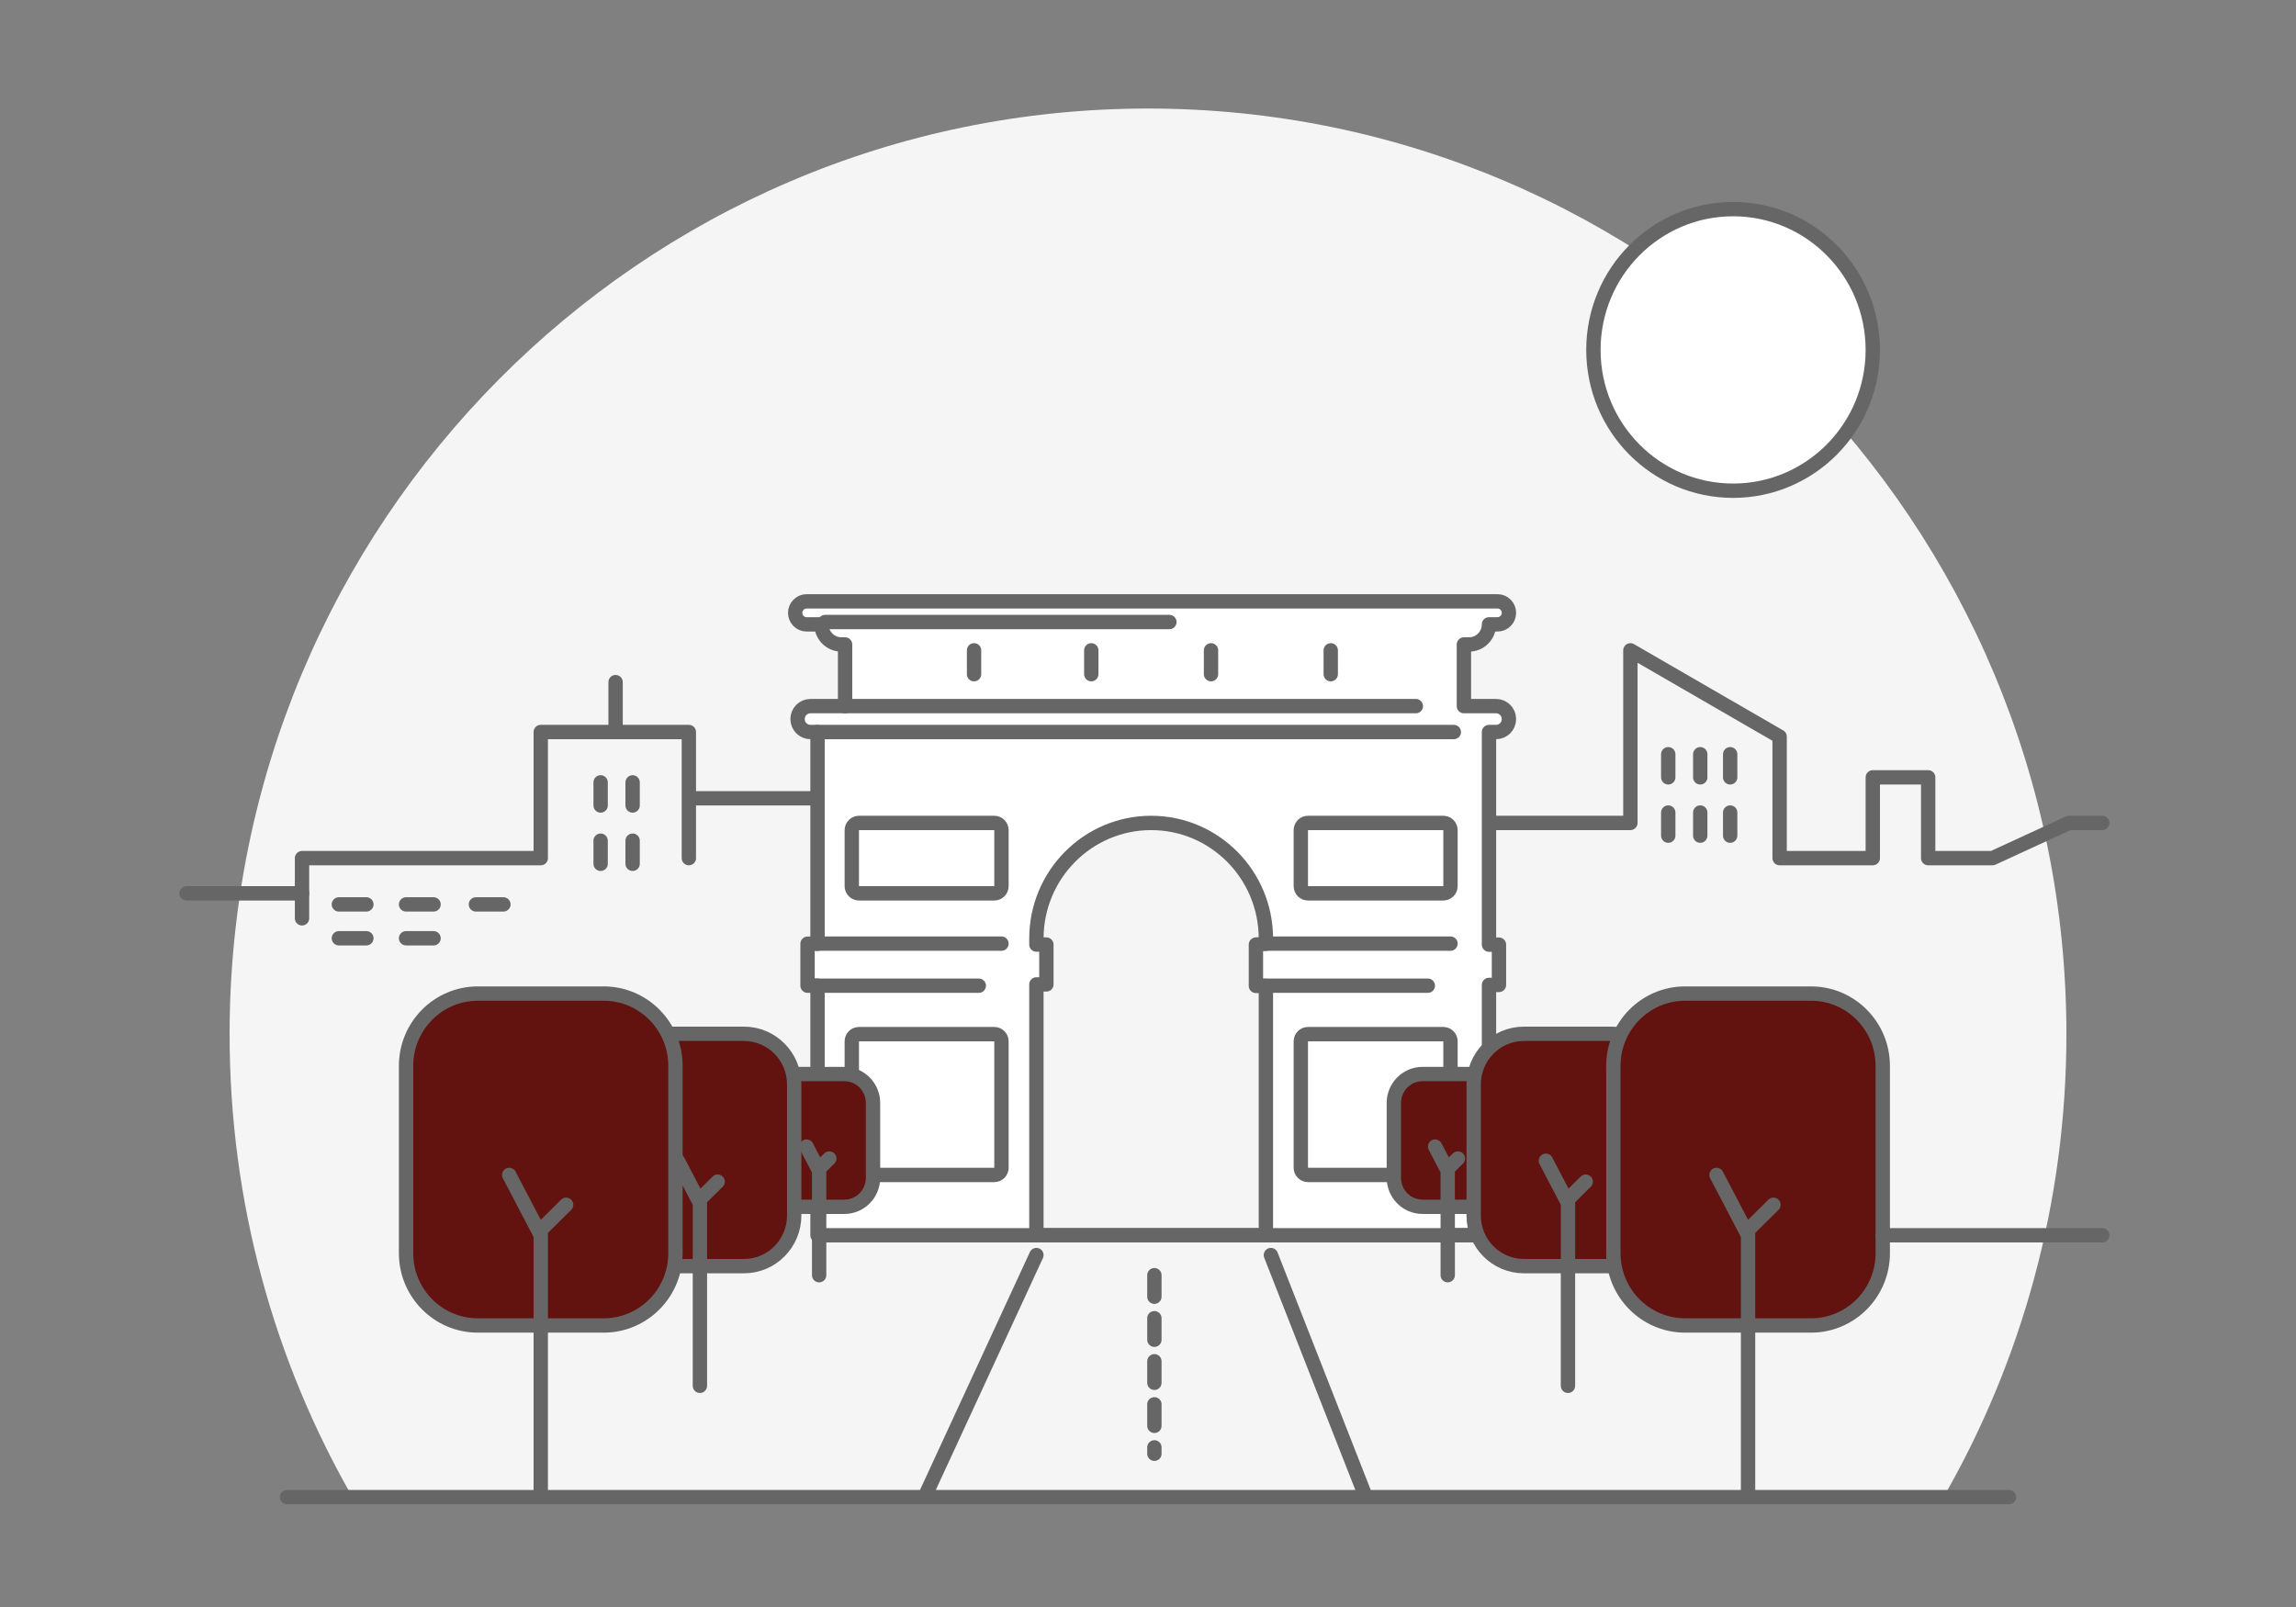 <svg viewBox="0 0 320 224" fill="none" xmlns="http://www.w3.org/2000/svg"><rect x="0" y="0" width="320" height="224" fill="#808080" stroke="none"/><path fill-rule="evenodd" clip-rule="evenodd" d="M270.874 208.686C281.766 189.706 288 167.67 288 144.165C288 72.901 230.692 15.129 160 15.129C89.308 15.129 32 72.901 32 144.165C32 167.669 38.234 189.706 49.125 208.686C84.441 208.686 237.025 208.686 270.874 208.686Z" fill="#F5F5F5"/><path d="M40 208.684H280" stroke="#666" stroke-width="2" stroke-linecap="round"/><path fill-rule="evenodd" clip-rule="evenodd" d="M113.941 172.186V137.396H112.55V131.546H113.941V102.037H112.95C111.961 102.037 111.159 101.228 111.159 100.231C111.159 99.234 111.961 98.426 112.95 98.426H117.781V89.832H117.269C115.733 89.832 114.488 88.577 114.488 87.029H112.419C111.54 87.029 110.828 86.311 110.828 85.425C110.828 84.54 111.54 83.822 112.419 83.822H208.716C209.594 83.822 210.306 84.54 210.306 85.425C210.306 86.311 209.594 87.029 208.716 87.029H207.525C207.525 88.577 206.28 89.832 204.744 89.832H204.03V98.426H208.515C209.504 98.426 210.306 99.234 210.306 100.231C210.306 101.228 209.504 102.037 208.515 102.037H207.525V131.675H208.915V137.289H207.525V172.186H176.431V137.396L175.041 137.425V131.531H176.857C174.818 120.316 169.199 114.709 160 114.709C150.801 114.709 145.617 120.316 144.447 131.531L145.729 131.675V137.289L144.447 137.396V172.186H113.941Z" fill="#fff"/><path clip-rule="evenodd" d="M113.941 172.186V137.396H112.55V131.546H113.941V102.037H112.95C111.961 102.037 111.159 101.228 111.159 100.231C111.159 99.234 111.961 98.426 112.95 98.426H117.781V89.832H117.269C115.733 89.832 114.488 88.577 114.488 87.029H112.419C111.54 87.029 110.828 86.311 110.828 85.425C110.828 84.54 111.54 83.822 112.419 83.822H208.716C209.594 83.822 210.306 84.54 210.306 85.425C210.306 86.311 209.594 87.029 208.716 87.029H207.525C207.525 88.577 206.28 89.832 204.744 89.832H204.03V98.426H208.515C209.504 98.426 210.306 99.234 210.306 100.231C210.306 101.228 209.504 102.037 208.515 102.037H207.525V131.675H208.915V137.289H207.525V172.186H113.941Z" stroke="#666" stroke-width="2" stroke-linejoin="round"/><path clip-rule="evenodd" d="M160.439 114.709C169.271 114.709 176.431 121.927 176.431 130.831V131.545L175.041 131.663V137.426H176.431V172.186H144.447V137.216H145.838V131.663H144.447V130.831C144.447 121.927 151.607 114.709 160.439 114.709Z" stroke="#666" stroke-width="2" stroke-linejoin="round"/><path d="M201.158 114.709H182.299C181.746 114.709 181.299 115.16 181.299 115.717V123.514C181.299 124.071 181.746 124.522 182.299 124.522H201.158C201.71 124.522 202.158 124.071 202.158 123.514V115.717C202.158 115.16 201.71 114.709 201.158 114.709ZM138.577 114.709H119.717C119.165 114.709 118.717 115.16 118.717 115.717V123.514C118.717 124.071 119.165 124.522 119.717 124.522H138.577C139.129 124.522 139.577 124.071 139.577 123.514V115.717C139.577 115.16 139.129 114.709 138.577 114.709ZM138.577 144.148H119.717C119.165 144.148 118.717 144.6 118.717 145.157V162.767C118.717 163.323 119.165 163.775 119.717 163.775H138.577C139.129 163.775 139.577 163.323 139.577 162.767V145.157C139.577 144.6 139.129 144.148 138.577 144.148ZM201.158 144.148H182.299C181.746 144.148 181.299 144.6 181.299 145.157V162.767C181.299 163.323 181.746 163.775 182.299 163.775H201.158C201.71 163.775 202.158 163.323 202.158 162.767V145.157C202.158 144.6 201.71 144.148 201.158 144.148Z" fill="#fff" stroke="#666" stroke-width="2"/><path d="M113.85 131.531H139.577M113.158 137.396H136.417M176.431 131.531H202.158M175.739 137.396H198.998M113.941 102.037H202.623M117.781 98.426H197.329M135.756 90.651V93.974M152.095 90.651V93.974M168.783 90.651V93.974M185.47 90.651V93.974M115 86.704H162.982M144.447 174.944 128.906 208.589M177.127 174.944 190.325 208.589" stroke="#666" stroke-width="2" stroke-linecap="round"/><path d="M160.891 177.748V202.637" stroke="#666" stroke-width="2" stroke-linecap="round" stroke-dasharray="3 3"/><path d="M177.127 95.083C178.663 95.083 179.908 93.827 179.908 92.279 179.908 90.73 178.663 89.475 177.127 89.475 175.591 89.475 174.345 90.73 174.345 92.279 174.345 93.827 175.591 95.083 177.127 95.083ZM193.814 95.083C195.35 95.083 196.595 93.827 196.595 92.279 196.595 90.73 195.35 89.475 193.814 89.475 192.278 89.475 191.033 90.73 191.033 92.279 191.033 93.827 192.278 95.083 193.814 95.083Z" stroke="#fff" stroke-width="2"/><path d="M202.844 172.186H227.23" stroke="#666" stroke-width="2" stroke-linecap="round"/><path d="M205.284 149.71H198.266C196.056 149.71 194.266 151.515 194.266 153.742V164.182C194.266 166.409 196.056 168.215 198.266 168.215H205.284C207.494 168.215 209.284 166.409 209.284 164.182V153.742C209.284 151.515 207.494 149.71 205.284 149.71Z" fill="#62120F" stroke="#666" stroke-width="2"/><path d="M200.016 159.822 201.775 163.186V177.748M201.775 162.888 203.19 161.486" stroke="#666" stroke-width="2" stroke-linecap="round"/><path d="M224.673 144.103H212.391C208.525 144.103 205.391 147.262 205.391 151.159V169.429C205.391 173.327 208.525 176.486 212.391 176.486H224.673C228.539 176.486 231.673 173.327 231.673 169.429V151.159C231.673 147.262 228.539 144.103 224.673 144.103Z" fill="#62120F" stroke="#666" stroke-width="2"/><path d="M215.453 161.798 218.532 167.686V193.168M218.532 167.164 221.008 164.71" stroke="#666" stroke-width="2" stroke-linecap="round"/><path d="M252.406 138.495H234.859C229.337 138.495 224.859 143.009 224.859 148.576V174.676C224.859 180.244 229.337 184.757 234.859 184.757H252.406C257.929 184.757 262.406 180.244 262.406 174.676V148.576C262.406 143.009 257.929 138.495 252.406 138.495Z" fill="#62120F" stroke="#666" stroke-width="2"/><path d="M239.234 163.774 243.633 172.186V208.589M243.633 171.439 247.17 167.935" stroke="#666" stroke-width="2" stroke-linecap="round"/><path d="M117.675 149.71H110.656C108.447 149.71 106.656 151.515 106.656 153.742V164.182C106.656 166.409 108.447 168.215 110.656 168.215H117.675C119.884 168.215 121.675 166.409 121.675 164.182V153.742C121.675 151.515 119.884 149.71 117.675 149.71Z" fill="#62120F" stroke="#666" stroke-width="2"/><path d="M112.406 159.822 114.166 163.186V177.748M114.166 162.888 115.58 161.486" stroke="#666" stroke-width="2" stroke-linecap="round"/><path d="M103.689 144.103H91.406C87.54 144.103 84.406 147.262 84.406 151.159V169.429C84.406 173.327 87.54 176.486 91.406 176.486H103.689C107.555 176.486 110.689 173.327 110.689 169.429V151.159C110.689 147.262 107.555 144.103 103.689 144.103Z" fill="#62120F" stroke="#666" stroke-width="2"/><path d="M94.469 161.798 97.548 167.686V193.168M97.548 167.164 100.024 164.71" stroke="#666" stroke-width="2" stroke-linecap="round"/><path d="M84.141 138.495H66.594C61.071 138.495 56.594 143.009 56.594 148.576V174.676C56.594 180.244 61.071 184.757 66.594 184.757H84.141C89.663 184.757 94.141 180.244 94.141 174.676V148.576C94.141 143.009 89.663 138.495 84.141 138.495Z" fill="#62120F" stroke="#666" stroke-width="2"/><path d="M70.969 163.774 75.367 172.186V208.589M75.367 171.439 78.904 167.935M262.406 172.186H293" stroke="#666" stroke-width="2" stroke-linecap="round"/><path d="M208.311 114.709H227.23V90.651L248.032 102.68V119.615H261.016V108.355H268.735V119.615H277.703L288.351 114.709H293M113.286 111.275H96.008V119.616M96.008 115.445V102.037H75.367V119.616H42.094V128.004" stroke="#666" stroke-width="2" stroke-linecap="round" stroke-linejoin="round"/><path d="M42.094 124.522H26M232.508 105.133V108.355M236.967 105.133V108.355M241.139 105.133V108.355M232.508 113.261V116.482M236.967 113.261V116.482M241.139 113.261V116.482M85.797 102.037V95.082M83.711 109.056V112.277M88.17 109.056V112.277M83.711 117.183V120.404M88.17 117.183V120.404M47.23 126.064H51.061M56.594 126.064H60.425M66.328 126.064H70.159M47.23 130.785H51.061M56.594 130.785H60.425" stroke="#666" stroke-width="2" stroke-linecap="round"/><path d="M241.547 68.401C252.299 68.401 261.016 59.614 261.016 48.775C261.016 37.935 252.299 29.148 241.547 29.148C230.795 29.148 222.078 37.935 222.078 48.775C222.078 59.614 230.795 68.401 241.547 68.401Z" fill="#fff" stroke="#666" stroke-width="2"/></svg>